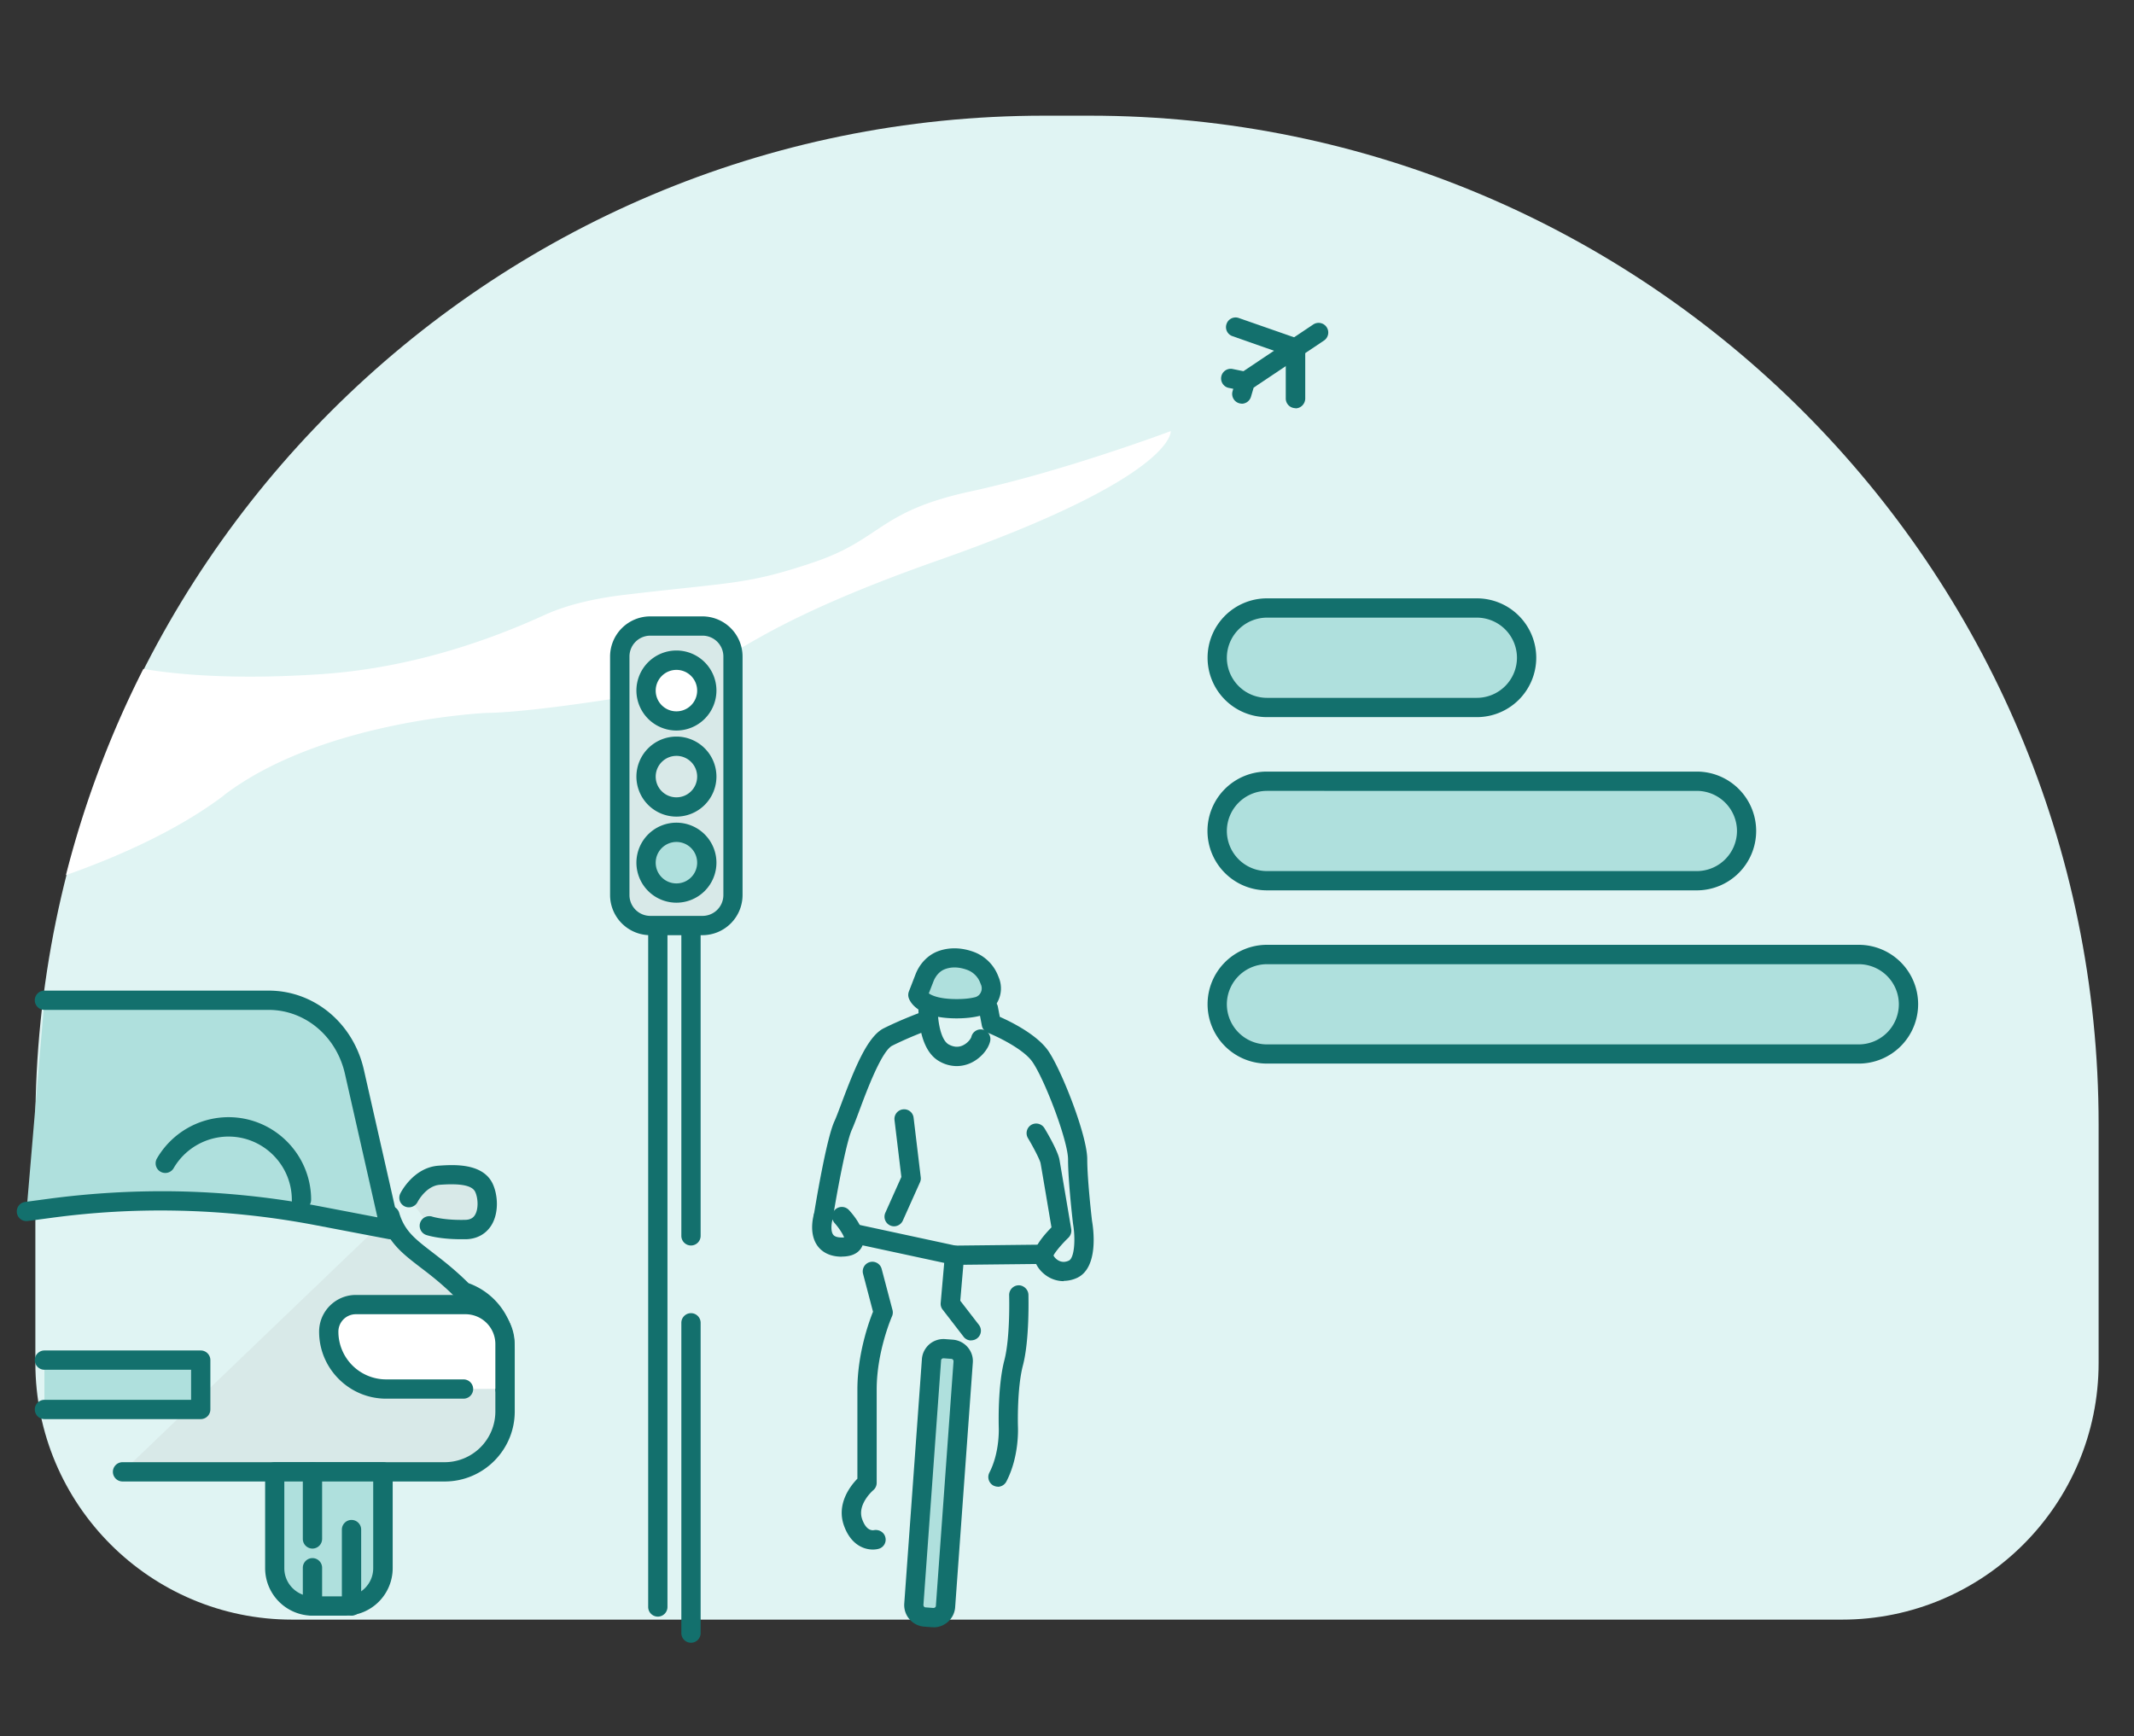 <svg xmlns="http://www.w3.org/2000/svg" width="220" height="179" fill="none"><rect width="100%" height="100%" fill="#333333" stroke="none"/><path fill="#E0F4F3" d="M107.654 11.927h4.692c57.401 0 104.007 46.606 104.007 104.007v24.59c0 14.611-11.858 26.469-26.469 26.469H30.116c-14.611 0-26.47-11.858-26.47-26.469v-24.59c0-57.4 46.607-104.007 104.008-104.007"/><path fill="#fff" d="M23.128 81.96c10.149-7.712 27.076-8.458 27.076-8.458s3.38.08 14.183-1.64c10.805-1.72 7.882-5.486 32.383-14.104s23.925-13.309 23.925-13.309-11.033 4.145-20.605 6.212c-9.571 2.068-9.164 4.93-16.151 7.296-6.988 2.365-8.459 2.047-19.611 3.38-3.718.447-6.361 1.232-8.22 2.087-7.236 3.3-15.019 5.546-22.97 6.083-8.717.586-14.671.08-18.359-.537a102.8 102.8 0 0 0-7.981 21.26c5.208-1.839 11.47-4.562 16.34-8.26z"/><path fill="#AFE0DD" d="M174.925 80.56h-44.31a5.129 5.129 0 1 0 0 10.257h44.31a5.129 5.129 0 1 0 0-10.258"/><path fill="#13706D" d="M174.925 91.8h-44.32a6.125 6.125 0 0 1-6.123-6.122 6.125 6.125 0 0 1 6.123-6.123h44.32a6.125 6.125 0 0 1 6.123 6.123 6.125 6.125 0 0 1-6.123 6.123m-44.31-10.257a4.144 4.144 0 0 0-4.135 4.135 4.144 4.144 0 0 0 4.135 4.135h44.32a4.145 4.145 0 0 0 4.135-4.135 4.145 4.145 0 0 0-4.135-4.135z"/><path fill="#AFE0DD" d="M152.253 62.688h-21.638a5.129 5.129 0 1 0 0 10.258h21.638a5.129 5.129 0 1 0 0-10.258"/><path fill="#13706D" d="M152.253 73.94h-21.638a6.125 6.125 0 0 1-6.123-6.123 6.125 6.125 0 0 1 6.123-6.123h21.638a6.126 6.126 0 0 1 6.123 6.123 6.126 6.126 0 0 1-6.123 6.123m-21.638-10.258a4.144 4.144 0 0 0-4.135 4.135 4.144 4.144 0 0 0 4.135 4.135h21.638a4.145 4.145 0 0 0 4.135-4.135 4.145 4.145 0 0 0-4.135-4.135z"/><path fill="#AFE0DD" d="M191.624 98.42h-61.009a5.129 5.129 0 1 0 0 10.258h61.009a5.128 5.128 0 0 0 0-10.258"/><path fill="#13706D" d="M191.624 109.662h-61.009a6.125 6.125 0 0 1-6.123-6.123 6.125 6.125 0 0 1 6.123-6.123h61.009a6.125 6.125 0 0 1 6.122 6.123 6.125 6.125 0 0 1-6.122 6.123m-61.009-10.248a4.144 4.144 0 0 0-4.135 4.135 4.144 4.144 0 0 0 4.135 4.135h61.009a4.144 4.144 0 0 0 4.134-4.135 4.144 4.144 0 0 0-4.134-4.135z"/><path fill="#D8E9E8" d="M40.195 125.317c1.043 3.488 3.717 3.936 7.564 7.852a6.22 6.22 0 0 1 4.303 5.914v6.45a6.22 6.22 0 0 1-6.222 6.222H12.632"/><path fill="#13706D" d="M45.84 152.749H12.632a.997.997 0 0 1-.994-.994c0-.546.447-.994.994-.994H45.84a5.234 5.234 0 0 0 5.228-5.228v-6.45a5.2 5.2 0 0 0-3.618-4.97.9.9 0 0 1-.397-.249c-1.392-1.411-2.614-2.355-3.698-3.18-1.878-1.441-3.37-2.584-4.115-5.079a.983.983 0 0 1 .666-1.233.997.997 0 0 1 1.243.666c.556 1.879 1.64 2.704 3.419 4.075 1.034.796 2.316 1.78 3.737 3.191a7.2 7.2 0 0 1 4.761 6.779v6.45c0 3.976-3.24 7.216-7.216 7.216z"/><path fill="#AFE0DD" d="M4.581 103.132h23.12c4.204 0 7.862 3.051 8.836 7.375l3.687 16.271-7.564-1.442a86 86 0 0 0-14.65-1.51 85 85 0 0 0-12.823.755l-2.455.328"/><path fill="#13706D" d="M40.214 127.772c-.06 0-.119 0-.188-.02l-7.564-1.442a85.3 85.3 0 0 0-14.482-1.49 84 84 0 0 0-12.673.745l-2.455.328a.99.99 0 0 1-1.114-.855.99.99 0 0 1 .855-1.113l2.455-.328a88.5 88.5 0 0 1 12.971-.765c4.96.079 9.95.596 14.82 1.52l6.073 1.163-3.35-14.79c-.874-3.886-4.114-6.599-7.871-6.599H4.58a.997.997 0 0 1-.994-.994c0-.547.448-.994.994-.994H27.7c4.691 0 8.716 3.349 9.81 8.15l3.688 16.271a1.005 1.005 0 0 1-.975 1.222z"/><path fill="#AFE0DD" d="M28.317 151.755h11.162v9.94a3.9 3.9 0 0 1-3.896 3.896h-3.36a3.9 3.9 0 0 1-3.896-3.896v-9.94z"/><path fill="#13706D" d="M35.583 166.585h-3.36a4.9 4.9 0 0 1-4.89-4.89v-9.94c0-.546.447-.994.994-.994h11.162c.547 0 .994.448.994.994v9.94a4.9 4.9 0 0 1-4.89 4.89zm-6.272-13.836v8.946c0 1.6 1.302 2.902 2.902 2.902h3.36c1.6 0 2.902-1.302 2.902-2.902v-8.946h-9.174z"/><path fill="#fff" d="M47.788 143.208h-7.981a5.915 5.915 0 0 1-5.914-5.914 2.795 2.795 0 0 1 2.793-2.793h11.311a4.063 4.063 0 0 1 4.065 4.065v4.632"/><path fill="#13706D" d="M52.062 144.201a.997.997 0 0 1-.994-.993v-4.632a3.08 3.08 0 0 0-3.07-3.072H36.685a1.8 1.8 0 0 0-1.8 1.799 4.925 4.925 0 0 0 4.92 4.921h7.982c.547 0 .994.447.994.993a.997.997 0 0 1-.994.994h-7.981c-3.807 0-6.908-3.101-6.908-6.908 0-2.087 1.7-3.786 3.787-3.786h11.311a5.06 5.06 0 0 1 5.06 5.059v4.632a.996.996 0 0 1-.995.993M31.08 124.71a.997.997 0 0 1-.994-.994c0-3.598-2.932-6.53-6.53-6.53a6.56 6.56 0 0 0-5.656 3.26.993.993 0 0 1-1.361.358.993.993 0 0 1-.358-1.362 8.55 8.55 0 0 1 7.375-4.254c4.701 0 8.518 3.827 8.518 8.518a.997.997 0 0 1-.994.994z"/><path fill="#AFE0DD" d="M4.581 145.325h16.102v-5.089H4.581"/><path fill="#13706D" d="M20.683 146.319H4.581a.997.997 0 0 1-.994-.994c0-.547.448-.994.994-.994H19.7v-3.101H4.581a.997.997 0 0 1-.994-.994c0-.547.448-.994.994-.994h16.112c.547 0 .994.447.994.994v5.089a.997.997 0 0 1-.994.994z"/><path fill="#D8E9E8" d="M42.163 123.488s1.073-2.177 3.13-2.326 3.976-.05 4.603 1.312.556 4.224-1.879 4.294-3.757-.378-3.757-.378"/><path fill="#13706D" d="M47.51 127.772c-2.246 0-3.509-.418-3.568-.438a1.004 1.004 0 0 1-.626-1.262.996.996 0 0 1 1.262-.626s1.212.387 3.41.328c.605-.02.844-.289.973-.497.388-.626.328-1.74.03-2.386-.308-.656-1.461-.894-3.628-.735-1.451.099-2.306 1.759-2.316 1.779a1.004 1.004 0 0 1-1.332.447.985.985 0 0 1-.447-1.322c.05-.109 1.352-2.693 3.956-2.872 1.471-.1 4.552-.318 5.576 1.878.527 1.143.656 2.972-.14 4.264-.556.895-1.48 1.412-2.603 1.442zm-11.271 38.813a.997.997 0 0 1-.994-.994v-7.882c0-.546.447-.994.994-.994s.994.448.994.994v7.882a.997.997 0 0 1-.994.994m-4.026-6.918a.997.997 0 0 1-.994-.994v-6.918c0-.546.447-.994.994-.994s.994.448.994.994v6.918a.997.997 0 0 1-.994.994m0 6.918a.997.997 0 0 1-.994-.994v-3.946c0-.546.447-.994.994-.994s.994.448.994.994v3.946a.997.997 0 0 1-.994.994m96.185-126.261c-.069 0-.129 0-.199-.02l-1.56-.318a.995.995 0 0 1 .397-1.948l1.561.318a.995.995 0 0 1-.199 1.968"/><path fill="#13706D" d="M128.02 41.617a1 1 0 0 1-.954-1.272l.378-1.293c.069-.228.209-.417.397-.547l7.545-5.049a.995.995 0 0 1 1.381.278.996.996 0 0 1-.278 1.382l-7.246 4.85-.278.945a1 1 0 0 1-.955.715z"/><path fill="#13706D" d="M133.547 42.084a.997.997 0 0 1-.994-.994v-4.503l-5.497-1.928a.98.98 0 0 1-.606-1.262.98.98 0 0 1 1.262-.607l6.183 2.157a1 1 0 0 1 .666.944v5.218c-.02.547-.458.994-1.004.994zm-46.766 87.487c-1.381 0-2.117-.597-2.485-1.094-.954-1.292-.437-3.121-.377-3.32a.997.997 0 0 1 1.908 0 1 1 0 0 1 1.69-.397c.616.666 1.978 2.375 1.381 3.707-.218.497-.765 1.094-2.117 1.094zm-.954-3.837c-.1.348-.219 1.183.07 1.57.139.189.437.289.884.289.1 0 .17 0 .239-.01-.13-.358-.537-.984-.964-1.461a.96.96 0 0 1-.219-.388z"/><path fill="#13706D" d="M84.883 126.44c-.05 0-.11 0-.16-.01a1 1 0 0 1-.824-1.143c.129-.795 1.272-7.813 2.117-9.661.179-.388.437-1.074.735-1.869 1.402-3.737 2.694-6.898 4.354-7.733 1.938-.964 3.846-1.65 3.926-1.68a.997.997 0 0 1 1.272.607.99.99 0 0 1-.606 1.272c-.02 0-1.879.676-3.707 1.59-1.104.547-2.644 4.672-3.38 6.65-.308.825-.576 1.54-.785 2.007-.557 1.203-1.481 6.123-1.968 9.135a.99.99 0 0 1-.984.835z"/><path fill="#13706D" d="M98.649 109.92a3.6 3.6 0 0 1-1.799-.487c-2.405-1.332-2.187-5.844-2.147-6.351.04-.547.497-.974 1.054-.924a.99.99 0 0 1 .924 1.053c-.1 1.551.189 3.966 1.133 4.483.497.268.974.308 1.431.099.547-.248.855-.725.895-.884a.994.994 0 1 1 1.938.447c-.209.885-1.034 1.809-2.027 2.256a3.5 3.5 0 0 1-1.412.308z"/><path fill="#AFE0DD" d="m95.32 100.816-.686 1.769s.447 1.421 4.005 1.421c.875 0 1.561-.089 2.097-.218a1.937 1.937 0 0 0 1.332-2.604l-.099-.249a3.26 3.26 0 0 0-1.879-1.859c-.865-.328-1.918-.506-3.031-.08-.815.309-1.422.995-1.74 1.81z"/><path fill="#13706D" d="M98.63 105c-4.076 0-4.841-1.769-4.95-2.117a1 1 0 0 1 .02-.656l.685-1.769c.437-1.123 1.282-1.988 2.306-2.376 1.143-.427 2.435-.407 3.737.08a4.3 4.3 0 0 1 2.455 2.415l.1.249a2.94 2.94 0 0 1-.12 2.435 2.93 2.93 0 0 1-1.898 1.491c-.666.159-1.451.248-2.336.248m-2.873-2.574c.318.219 1.103.586 2.872.586.716 0 1.352-.059 1.869-.188a.89.89 0 0 0 .606-.478.97.97 0 0 0 .04-.795l-.1-.248a2.28 2.28 0 0 0-1.302-1.292c-.854-.318-1.64-.348-2.335-.08-.507.189-.925.646-1.163 1.233l-.487 1.252z"/><path fill="#13706D" d="M109.662 132.095a3.14 3.14 0 0 1-1.938-.676c-.795-.616-1.233-1.51-1.094-2.276.15-.815 1.104-1.918 1.77-2.594-.259-1.521-1.004-5.964-1.123-6.61-.07-.358-.726-1.63-1.303-2.594a1 1 0 0 1 .338-1.362 1 1 0 0 1 1.362.338c.328.537 1.392 2.366 1.551 3.26.139.786 1.212 7.147 1.212 7.147.05.328-.059.656-.288.885-.686.656-1.382 1.49-1.541 1.838.06.13.239.368.537.527q.492.254 1.044 0c.576-.268.706-2.206.437-3.777-.03-.228-.517-4.413-.517-6.659 0-1.909-2.405-8.23-3.677-10.059-.915-1.322-3.628-2.614-4.602-3.002a.99.99 0 0 1-.607-.735l-.298-1.571a.996.996 0 0 1 .785-1.163.99.99 0 0 1 1.163.786l.199 1.043c1.153.507 3.827 1.829 4.99 3.499 1.362 1.968 4.025 8.717 4.025 11.192 0 2.127.487 6.331.497 6.371.129.745.726 4.821-1.57 5.864a3.3 3.3 0 0 1-1.352.298z"/><path fill="#13706D" d="M98.4 130.415c-.069 0-.139 0-.208-.019l-10.02-2.157a1.005 1.005 0 0 1-.765-1.183.993.993 0 0 1 1.183-.765l9.91 2.137 9.095-.1c.546.03.994.438 1.004.984 0 .547-.438.994-.984 1.004l-9.204.099z"/><path fill="#13706D" d="M100.12 138.208a.96.96 0 0 1-.785-.388l-2.157-2.793a.97.97 0 0 1-.199-.695l.438-4.99c.05-.547.546-.954 1.073-.905.547.05.954.527.904 1.074l-.397 4.602 1.918 2.485a.984.984 0 0 1-.179 1.391 1 1 0 0 1-.606.209z"/><path fill="#AFE0DD" d="m98.15 139.116-.793-.057a1.24 1.24 0 0 0-1.329 1.15l-1.814 25.19c-.05.685.465 1.28 1.15 1.329l.793.057a1.243 1.243 0 0 0 1.328-1.15l1.815-25.191a1.24 1.24 0 0 0-1.15-1.328"/><path fill="#13706D" d="M96.244 167.778h-.16l-.794-.06a2.23 2.23 0 0 1-2.067-2.385l1.818-25.197c.04-.596.318-1.133.765-1.53a2.24 2.24 0 0 1 1.62-.537l.796.059a2.24 2.24 0 0 1 1.53.766c.388.447.587 1.024.537 1.62L98.47 165.71a2.236 2.236 0 0 1-2.226 2.078zm-.02-1.988c.08 0 .139-.03.179-.06s.08-.079.08-.169l1.818-25.196c0-.08-.03-.139-.06-.179a.23.23 0 0 0-.168-.08l-.796-.059a.27.27 0 0 0-.178.059c-.04.03-.08.08-.08.169L95.2 165.472c0 .079.03.139.06.179s.08.079.169.079zm-6.242-6.023c-.945 0-2.286-.517-2.982-2.485-.785-2.237.676-4.085 1.391-4.821v-9.184c0-3.697 1.193-6.997 1.61-8.031l-1.023-3.896a.992.992 0 1 1 1.918-.507l1.113 4.224c.06.219.04.447-.05.656-.02.04-1.58 3.608-1.58 7.554v9.612a.99.99 0 0 1-.358.765c-.01.01-1.68 1.441-1.142 2.972.417 1.193 1.023 1.173 1.212 1.143.527-.1 1.064.218 1.183.735a.975.975 0 0 1-.676 1.183c-.169.05-.378.08-.606.08zm12.901-6.481c-.159 0-.308-.04-.457-.109a1 1 0 0 1-.427-1.342c1.113-2.157.964-4.711.964-4.731 0-.199-.119-4.175.576-6.839.626-2.385.497-6.679.497-6.719a.997.997 0 0 1 .964-1.023c.507-.02 1.004.417 1.024.964 0 .189.129 4.622-.566 7.285-.627 2.386-.517 6.203-.517 6.242 0 .09.189 3.082-1.193 5.745a1.01 1.01 0 0 1-.885.537zM92.178 126.44a.993.993 0 0 1-.904-1.402l1.65-3.687-.706-5.865a.99.99 0 0 1 .865-1.103.98.98 0 0 1 1.103.865l.736 6.133a.96.96 0 0 1-.08.526l-1.769 3.946a1 1 0 0 1-.904.587zm-24.361 40.244a.997.997 0 0 1-.994-.993V95.429c0-.547.447-.994.994-.994s.994.447.994.994v70.262a.996.996 0 0 1-.994.993m3.419-38.266a.997.997 0 0 1-.994-.994V95.429c0-.547.447-.994.994-.994s.994.447.994.994v31.995a.997.997 0 0 1-.994.994"/><path fill="#D8E9E8" d="M72.429 64.547H67.04a3.14 3.14 0 0 0-3.14 3.14v24.6a3.14 3.14 0 0 0 3.14 3.142h5.388a3.14 3.14 0 0 0 3.14-3.141v-24.6a3.14 3.14 0 0 0-3.14-3.141"/><path fill="#13706D" d="M72.419 96.423H67.03a4.144 4.144 0 0 1-4.135-4.135v-24.6a4.144 4.144 0 0 1 4.135-4.135h5.388a4.144 4.144 0 0 1 4.134 4.135v24.6a4.144 4.144 0 0 1-4.134 4.135M67.04 65.54a2.15 2.15 0 0 0-2.147 2.147v24.6a2.15 2.15 0 0 0 2.147 2.147h5.388a2.15 2.15 0 0 0 2.147-2.147v-24.6a2.15 2.15 0 0 0-2.147-2.147z"/><path fill="#fff" d="M69.735 74.337a3.131 3.131 0 1 0 0-6.262 3.131 3.131 0 0 0 0 6.262"/><path fill="#13706D" d="M69.735 75.321a4.127 4.127 0 0 1-4.125-4.125 4.127 4.127 0 0 1 4.125-4.125 4.127 4.127 0 0 1 4.125 4.125 4.127 4.127 0 0 1-4.125 4.125m0-6.252a2.14 2.14 0 0 0-2.137 2.137c0 1.183.954 2.137 2.137 2.137a2.134 2.134 0 0 0 2.137-2.137 2.134 2.134 0 0 0-2.137-2.137"/><path fill="#D8E9E8" d="M69.735 83.203a3.131 3.131 0 1 0 0-6.262 3.131 3.131 0 0 0 0 6.262"/><path fill="#13706D" d="M69.735 84.197a4.127 4.127 0 0 1-4.125-4.125 4.127 4.127 0 0 1 4.125-4.125 4.127 4.127 0 0 1 4.125 4.125 4.127 4.127 0 0 1-4.125 4.125m0-6.262a2.14 2.14 0 0 0-2.137 2.137c0 1.183.954 2.137 2.137 2.137a2.134 2.134 0 0 0 2.137-2.137 2.134 2.134 0 0 0-2.137-2.137"/><path fill="#AFE0DD" d="M69.735 92.079a3.13 3.13 0 1 0 0-6.262 3.13 3.13 0 0 0 0 6.262"/><path fill="#13706D" d="M69.735 93.073a4.127 4.127 0 0 1-4.125-4.125 4.127 4.127 0 0 1 4.125-4.125 4.127 4.127 0 0 1 4.125 4.125 4.127 4.127 0 0 1-4.125 4.125m0-6.262a2.14 2.14 0 0 0-2.137 2.137c0 1.183.954 2.137 2.137 2.137a2.134 2.134 0 0 0 2.137-2.137 2.134 2.134 0 0 0-2.137-2.137m1.501 82.567a.997.997 0 0 1-.994-.994v-31.995c0-.547.447-.994.994-.994s.994.447.994.994v31.995a.997.997 0 0 1-.994.994"/></svg>